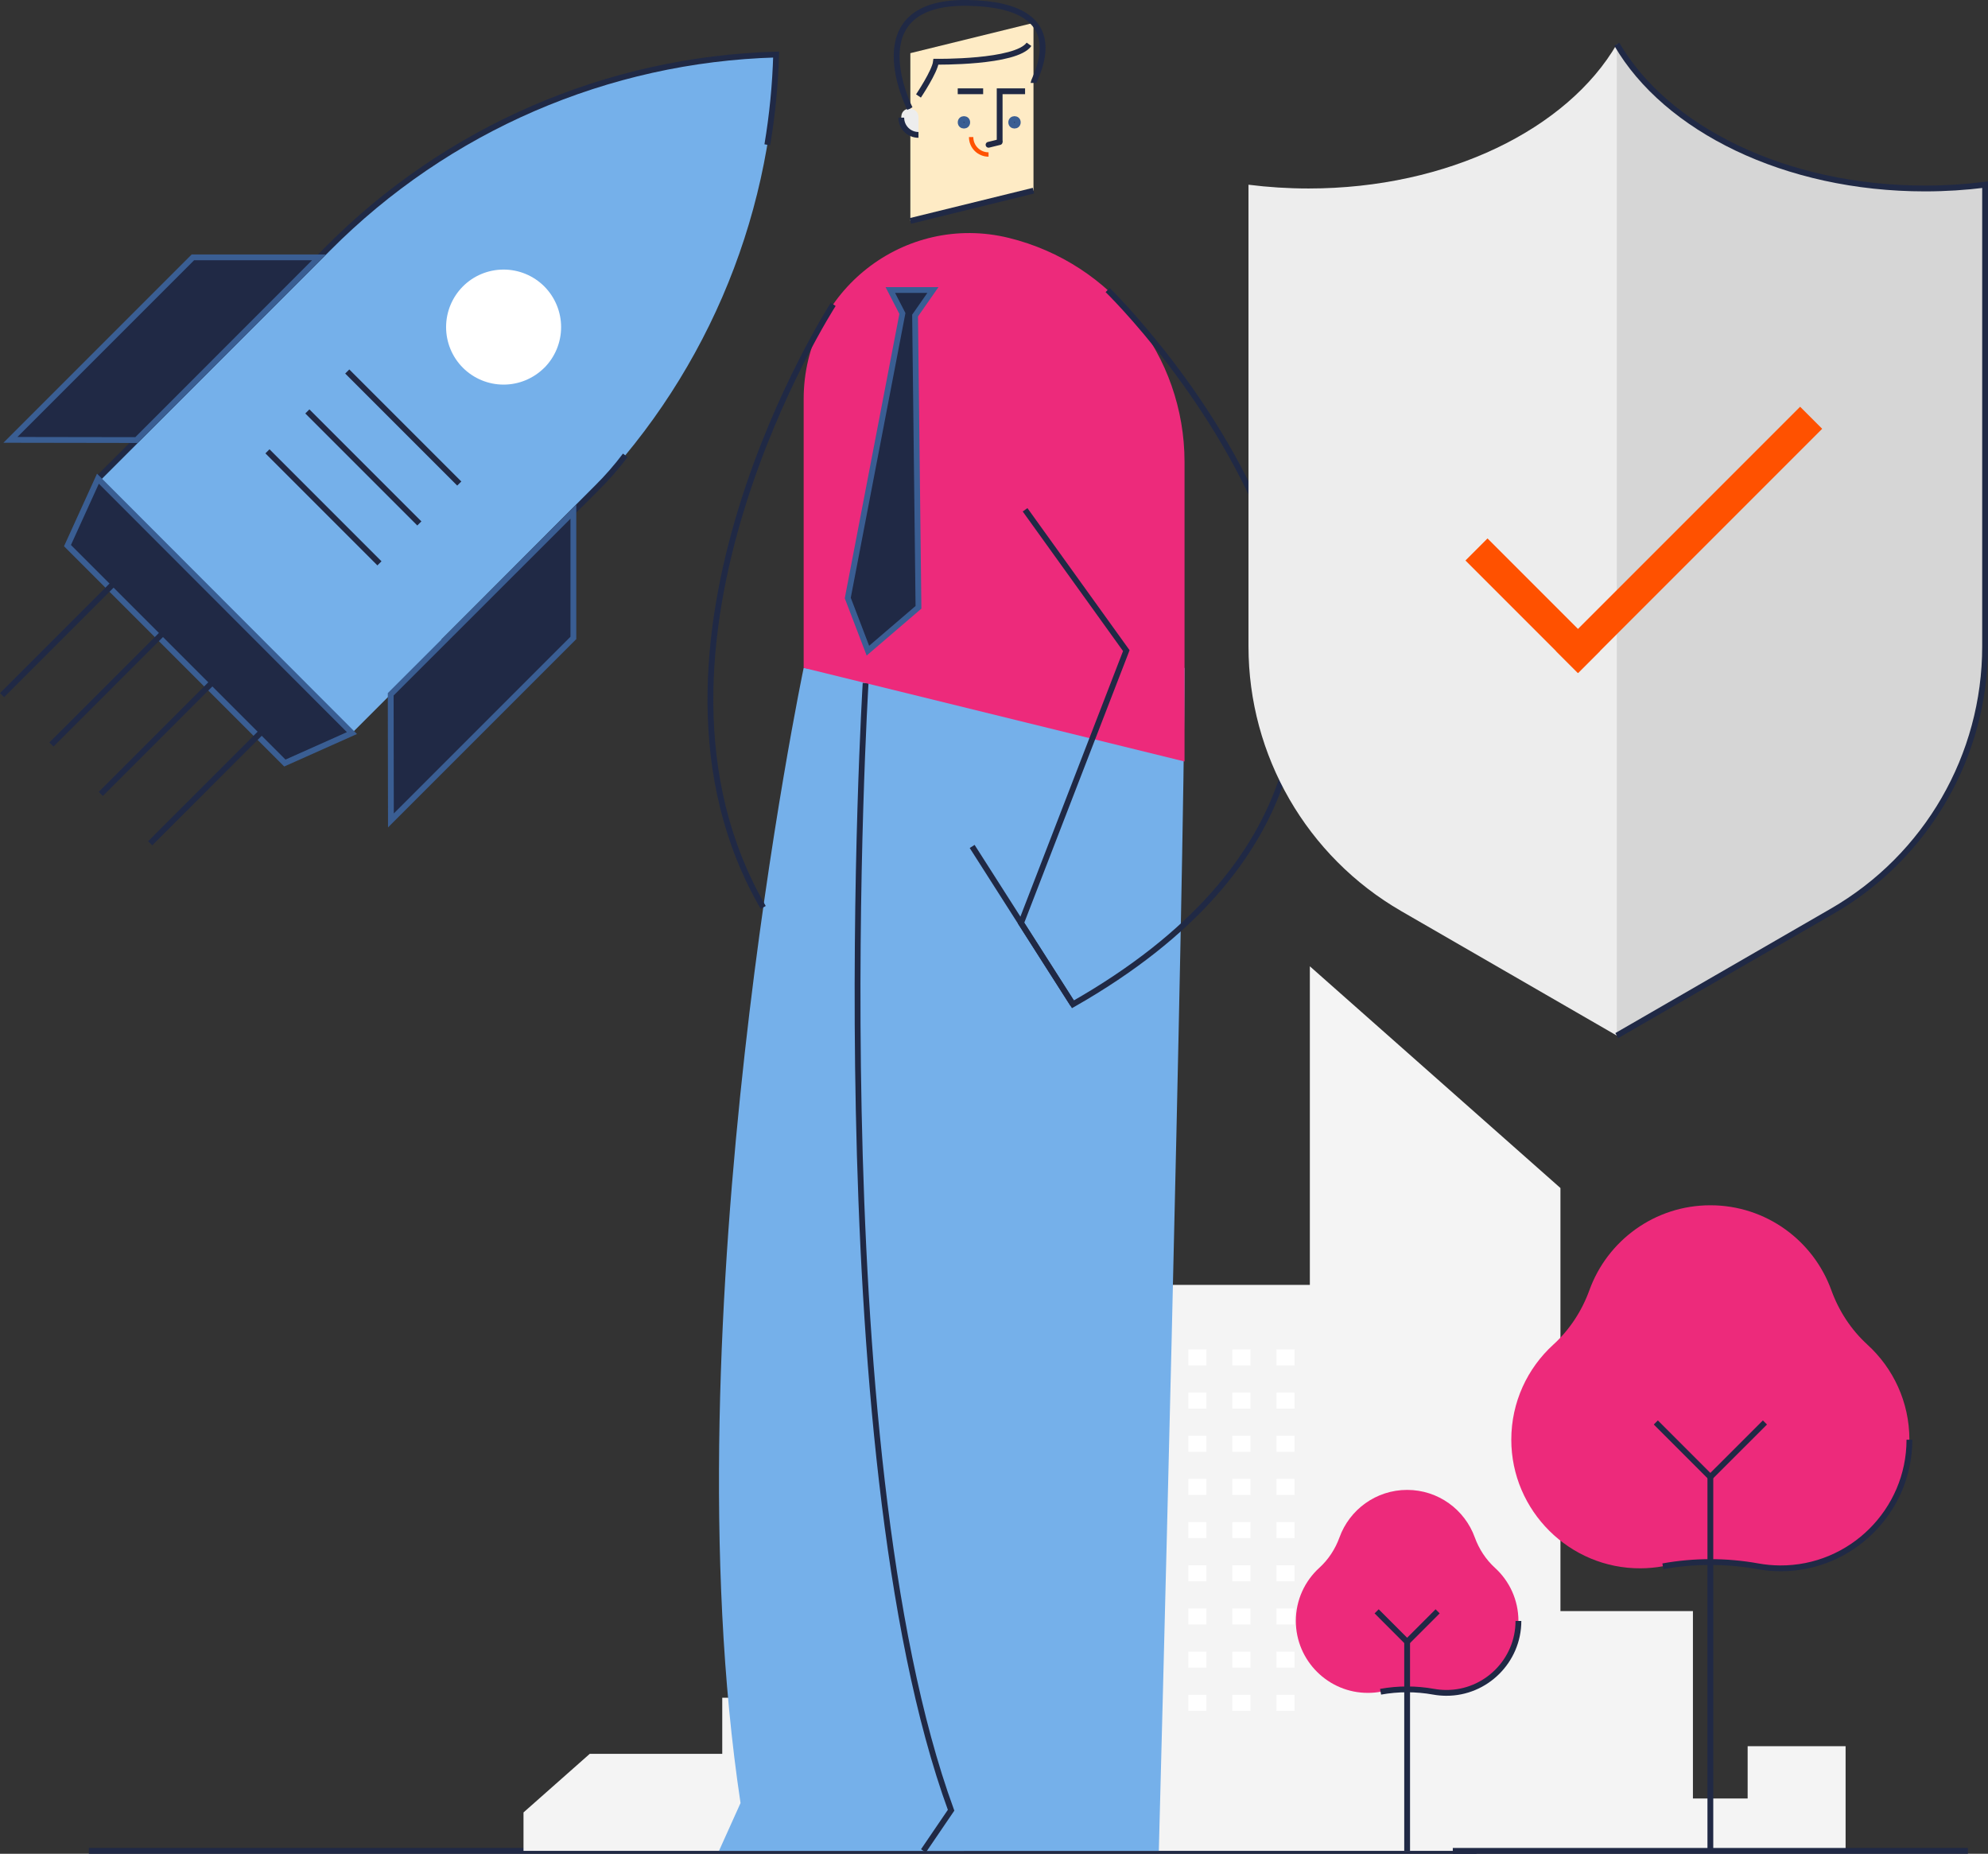<?xml version="1.0" encoding="UTF-8"?><svg id="Layer_2" xmlns="http://www.w3.org/2000/svg" width="685.18" height="638.78" viewBox="0 0 685.18 638.78"><rect x="0" y="0" width="685.18" height="638.78" fill="#333333" stroke="none"/><defs><style>.cls-1{stroke:#ff5101;stroke-width:1.5px;}.cls-1,.cls-2,.cls-3,.cls-4{stroke-miterlimit:10;}.cls-1,.cls-3,.cls-4{fill:none;}.cls-5{fill:#ed2a7b;}.cls-6{fill:#f4f4f4;}.cls-7{fill:#ff5100;}.cls-8{fill:#ededed;}.cls-9{fill:#fff;}.cls-10{fill:#feebc5;}.cls-11{fill:#d6d6d6;}.cls-12{fill:#75b0ea;}.cls-2{fill:#202945;stroke:#3a5e93;}.cls-2,.cls-3,.cls-4{stroke-width:2px;}.cls-3{stroke-linecap:round;}.cls-3,.cls-4{stroke:#202945;}</style></defs><g id="Layer_1-2"><g><line class="cls-4" x1="30.62" y1="637.78" x2="508.91" y2="637.78"/><g><polygon class="cls-6" points="203.26 604.35 248.93 604.35 248.93 585.02 295.59 585.02 295.59 562.19 330.33 531.45 382.95 531.45 382.95 442.75 451.45 442.75 451.45 332.97 537.82 409.38 537.82 555.16 583.48 555.16 583.48 619.74 602.34 619.74 602.34 601.71 636.1 601.71 636.1 637.78 180.43 637.78 180.43 624.54 203.26 604.35"/><rect class="cls-9" x="439.93" y="464.97" width="6.24" height="5.52" transform="translate(886.1 935.46) rotate(180)"/><rect class="cls-9" x="424.75" y="464.97" width="6.24" height="5.52" transform="translate(855.73 935.46) rotate(180)"/><rect class="cls-9" x="409.57" y="464.97" width="6.24" height="5.52" transform="translate(825.37 935.46) rotate(180)"/><rect class="cls-9" x="439.93" y="479.85" width="6.24" height="5.52" transform="translate(886.1 965.23) rotate(180)"/><rect class="cls-9" x="424.75" y="479.85" width="6.24" height="5.52" transform="translate(855.73 965.23) rotate(180)"/><rect class="cls-9" x="409.57" y="479.85" width="6.24" height="5.52" transform="translate(825.37 965.23) rotate(180)"/><rect class="cls-9" x="439.93" y="494.73" width="6.24" height="5.52" transform="translate(886.1 994.99) rotate(180)"/><rect class="cls-9" x="424.75" y="494.73" width="6.24" height="5.52" transform="translate(855.73 994.99) rotate(180)"/><rect class="cls-9" x="409.57" y="494.73" width="6.24" height="5.52" transform="translate(825.37 994.99) rotate(180)"/><rect class="cls-9" x="439.93" y="509.62" width="6.24" height="5.52" transform="translate(886.1 1024.75) rotate(180)"/><rect class="cls-9" x="424.75" y="509.62" width="6.24" height="5.52" transform="translate(855.73 1024.75) rotate(180)"/><rect class="cls-9" x="409.57" y="509.62" width="6.24" height="5.52" transform="translate(825.37 1024.75) rotate(180)"/><rect class="cls-9" x="439.93" y="524.5" width="6.24" height="5.52" transform="translate(886.1 1054.51) rotate(180)"/><rect class="cls-9" x="424.75" y="524.5" width="6.24" height="5.52" transform="translate(855.73 1054.51) rotate(180)"/><rect class="cls-9" x="409.57" y="524.5" width="6.24" height="5.52" transform="translate(825.37 1054.51) rotate(180)"/><rect class="cls-9" x="439.93" y="539.38" width="6.24" height="5.52" transform="translate(886.1 1084.28) rotate(180)"/><rect class="cls-9" x="424.75" y="539.38" width="6.24" height="5.52" transform="translate(855.73 1084.28) rotate(180)"/><rect class="cls-9" x="409.57" y="539.38" width="6.24" height="5.52" transform="translate(825.37 1084.28) rotate(180)"/><rect class="cls-9" x="439.93" y="554.26" width="6.24" height="5.52" transform="translate(886.1 1114.04) rotate(180)"/><rect class="cls-9" x="424.75" y="554.26" width="6.24" height="5.52" transform="translate(855.73 1114.04) rotate(180)"/><rect class="cls-9" x="409.57" y="554.26" width="6.24" height="5.52" transform="translate(825.37 1114.04) rotate(180)"/><rect class="cls-9" x="439.93" y="569.14" width="6.24" height="5.52" transform="translate(886.1 1143.8) rotate(180)"/><rect class="cls-9" x="424.75" y="569.14" width="6.24" height="5.52" transform="translate(855.73 1143.8) rotate(180)"/><rect class="cls-9" x="409.57" y="569.14" width="6.24" height="5.52" transform="translate(825.37 1143.8) rotate(180)"/><rect class="cls-9" x="439.93" y="584.02" width="6.24" height="5.52" transform="translate(886.1 1173.56) rotate(180)"/><rect class="cls-9" x="424.75" y="584.02" width="6.24" height="5.52" transform="translate(855.73 1173.56) rotate(180)"/><rect class="cls-9" x="409.57" y="584.02" width="6.24" height="5.52" transform="translate(825.37 1173.56) rotate(180)"/></g><path class="cls-12" d="M340.71,240.05l-63.72-9.9s-46.95,224.02-21.76,391.15l-7.43,16.49h84.43l23.97-254.92-15.49-142.81Z"/><path class="cls-12" d="M298.34,235.39s-16.15,263.59,29.46,388.39l-9.53,14h81.13s8.86-335.27,8.86-407.63l-109.93,5.25Z"/><path class="cls-4" d="M298.34,235.39s-16.15,263.59,29.46,388.39l-9.53,14"/><polygon class="cls-10" points="356.2 31.45 356.2 65.7 313.76 76.13 313.76 18.32 356.2 7.89 356.2 31.45"/><circle class="cls-2" cx="332.23" cy="42.16" r="1.13"/><circle class="cls-2" cx="349.66" cy="42.16" r="1.13"/><polyline class="cls-4" points="344.54 48.93 344.54 31.45 353.3 31.45"/><line class="cls-4" x1="330.09" y1="31.45" x2="338.85" y2="31.45"/><line class="cls-4" x1="354.67" y1="28.58" x2="354.67" y2="28.58"/><path class="cls-8" d="M316.56,40.41v6.07c-3.28,0-5.93-2.66-5.93-5.93,0-.18,0-.36,.02-.54,.33-3.68,5.91-3.3,5.91,.4Z"/><path class="cls-4" d="M316.56,46.48c-3.28,0-5.93-2.66-5.93-5.93"/><path class="cls-1" d="M340.71,53.24c-3.32,0-6-2.69-6-6"/><line class="cls-4" x1="356.2" y1="65.7" x2="313.76" y2="76.13"/><line class="cls-3" x1="344.54" y1="48.95" x2="340.71" y2="49.89"/><path class="cls-5" d="M276.99,137.47v92.67l131.27,32.26v-103.21c0-36.59-24.98-68.46-60.52-77.2h0c-36-8.85-70.75,18.4-70.75,55.47h0Z"/><path class="cls-4" d="M356.2,28.58c0-1.44,15.67-27.04-22.84-27.58-38.5-.53-19.77,36.42-19.77,36.42"/><path class="cls-4" d="M316.56,33.07s5.63-8.4,6.03-11.8c0,0,27.55,.4,32.07-6"/><polygon class="cls-2" points="311.02 108.02 292.19 206.07 299.13 224.21 316.56 209.27 315.39 108.74 321.53 99.94 306.86 99.94 311.02 108.02"/><path class="cls-4" d="M381.75,99.94s155.24,150.93-11.96,246.13l-17.88-28,36.28-93.87-34.89-48.53"/><line class="cls-4" x1="369.79" y1="346.07" x2="335.06" y2="291.67"/><path class="cls-4" d="M287.17,104.89s-76.19,118.15-24.12,207.8"/><g><path class="cls-8" d="M663.46,64.95c-48.12,0-89.29-20.57-106.22-49.72-16.93,29.14-58.11,49.72-106.22,49.72-7.08,0-14-.45-20.72-1.3V222.74c0,37.64,20.08,72.41,52.67,91.23l74.27,42.88,74.27-42.88c32.59-18.82,52.67-53.59,52.67-91.23V63.65c-6.72,.85-13.65,1.3-20.72,1.3Z"/><path class="cls-11" d="M631.51,313.97c32.59-18.82,52.67-53.59,52.67-91.23V63.65c-6.72,.85-13.65,1.3-20.72,1.3-48.12,0-89.29-20.57-106.22-49.72V356.85l74.27-42.88Z"/><path class="cls-4" d="M557.24,356.85l74.27-42.88c32.59-18.82,52.67-53.59,52.67-91.23V63.65c-6.72,.85-13.65,1.3-20.72,1.3-48.12,0-89.29-20.57-106.22-49.72"/><rect class="cls-7" x="522.9" y="181.31" width="10.75" height="54.85" transform="translate(7.13 434.68) rotate(-45)"/><rect class="cls-7" x="576.77" y="126.53" width="10.75" height="119.02" transform="translate(302.06 -357.15) rotate(45)"/></g><path class="cls-5" d="M643.61,463.33c-5.62-5.12-9.84-11.6-12.43-18.76-6.17-17.06-22.5-29.25-41.69-29.25s-35.52,12.19-41.69,29.25c-2.59,7.15-6.81,13.64-12.43,18.76-8.9,8.11-14.49,19.79-14.49,32.77,0,24.5,20.11,44.48,44.61,44.32,2.6-.02,5.15-.26,7.63-.71,10.83-1.95,21.9-1.95,32.73,0,2.48,.45,5.03,.69,7.63,.71,24.5,.16,44.61-19.82,44.61-44.32,0-12.99-5.59-24.67-14.49-32.77Z"/><path class="cls-4" d="M573.13,539.72c10.83-1.95,21.9-1.95,32.73,0,2.48,.45,5.03,.69,7.63,.71,24.5,.16,44.61-19.82,44.61-44.32"/><line class="cls-4" x1="500.72" y1="637.78" x2="678.26" y2="637.78"/><line class="cls-4" x1="589.49" y1="508.96" x2="589.49" y2="637.78"/><polyline class="cls-4" points="608.3 490.16 589.49 508.96 570.69 490.16"/><path class="cls-5" d="M515.24,540.24c-3.14-2.86-5.5-6.49-6.95-10.49-3.45-9.54-12.58-16.35-23.31-16.35s-19.86,6.82-23.31,16.35c-1.45,4-3.8,7.62-6.95,10.49-4.98,4.53-8.1,11.06-8.1,18.32,0,13.7,11.24,24.87,24.94,24.78,1.46,0,2.88-.14,4.27-.39,6.05-1.09,12.25-1.09,18.3,0,1.39,.25,2.81,.38,4.27,.39,13.7,.09,24.94-11.08,24.94-24.78,0-7.26-3.12-13.79-8.1-18.32Z"/><path class="cls-4" d="M475.83,582.95c6.05-1.09,12.25-1.09,18.3,0,1.39,.25,2.81,.38,4.27,.39,13.7,.09,24.94-11.08,24.94-24.78"/><line class="cls-4" x1="484.98" y1="565.76" x2="484.98" y2="637.78"/><polyline class="cls-4" points="495.49 555.24 484.98 565.76 474.47 555.24"/><g><path class="cls-12" d="M200.73,173.1c41.2-40.98,65.12-96.21,66.77-154.3-58.12,1.64-113.38,25.53-154.38,66.77L33.75,164.95l87.61,87.61,18.59-18.59,1.59-1.59,59.19-59.27h0Z"/><path class="cls-4" d="M152.78,221.12l12.44-12.44,1.06-1.06,39.58-39.65h0c3.49-3.46,6.71-7.15,9.65-11.07"/><path class="cls-4" d="M264.46,49.89c1.72-10.23,2.74-20.61,3.04-31.09-58.12,1.64-113.38,25.53-154.38,66.77L33.75,164.95"/><path class="cls-9" d="M187.59,126.73c-3.73,3.71-8.76,5.8-14.02,5.8s-10.3-2.09-14.02-5.8-5.8-8.76-5.8-14.02,2.09-10.3,5.8-14.02,8.76-5.8,14.02-5.8,10.3,2.09,14.02,5.8h0c3.71,3.73,5.8,8.77,5.8,14.03s-2.09,10.3-5.8,14.03v-.03Z"/><polygon class="cls-2" points="33.75 164.95 23.26 188.01 98.18 262.93 121.3 252.61 33.75 164.95"/><g><polygon class="cls-2" points="109.97 88.68 66.48 88.68 3.59 151.57 47.05 151.64 109.97 88.68"/><polygon class="cls-2" points="197.62 176.33 197.62 219.82 134.73 282.71 134.66 239.25 197.62 176.33"/></g><line class="cls-4" x1="119.68" y1="128.01" x2="158.29" y2="166.62"/><line class="cls-4" x1="105.93" y1="141.77" x2="144.53" y2="180.37"/><line class="cls-4" x1="92.18" y1="155.52" x2="130.78" y2="194.12"/><g><line class="cls-4" x1="41.95" y1="198.29" x2=".71" y2="239.53"/><line class="cls-4" x1="58.97" y1="215.31" x2="17.73" y2="256.55"/><line class="cls-4" x1="75.99" y1="232.33" x2="34.74" y2="273.57"/><line class="cls-4" x1="93" y1="249.34" x2="51.76" y2="290.59"/></g></g></g></g></svg>